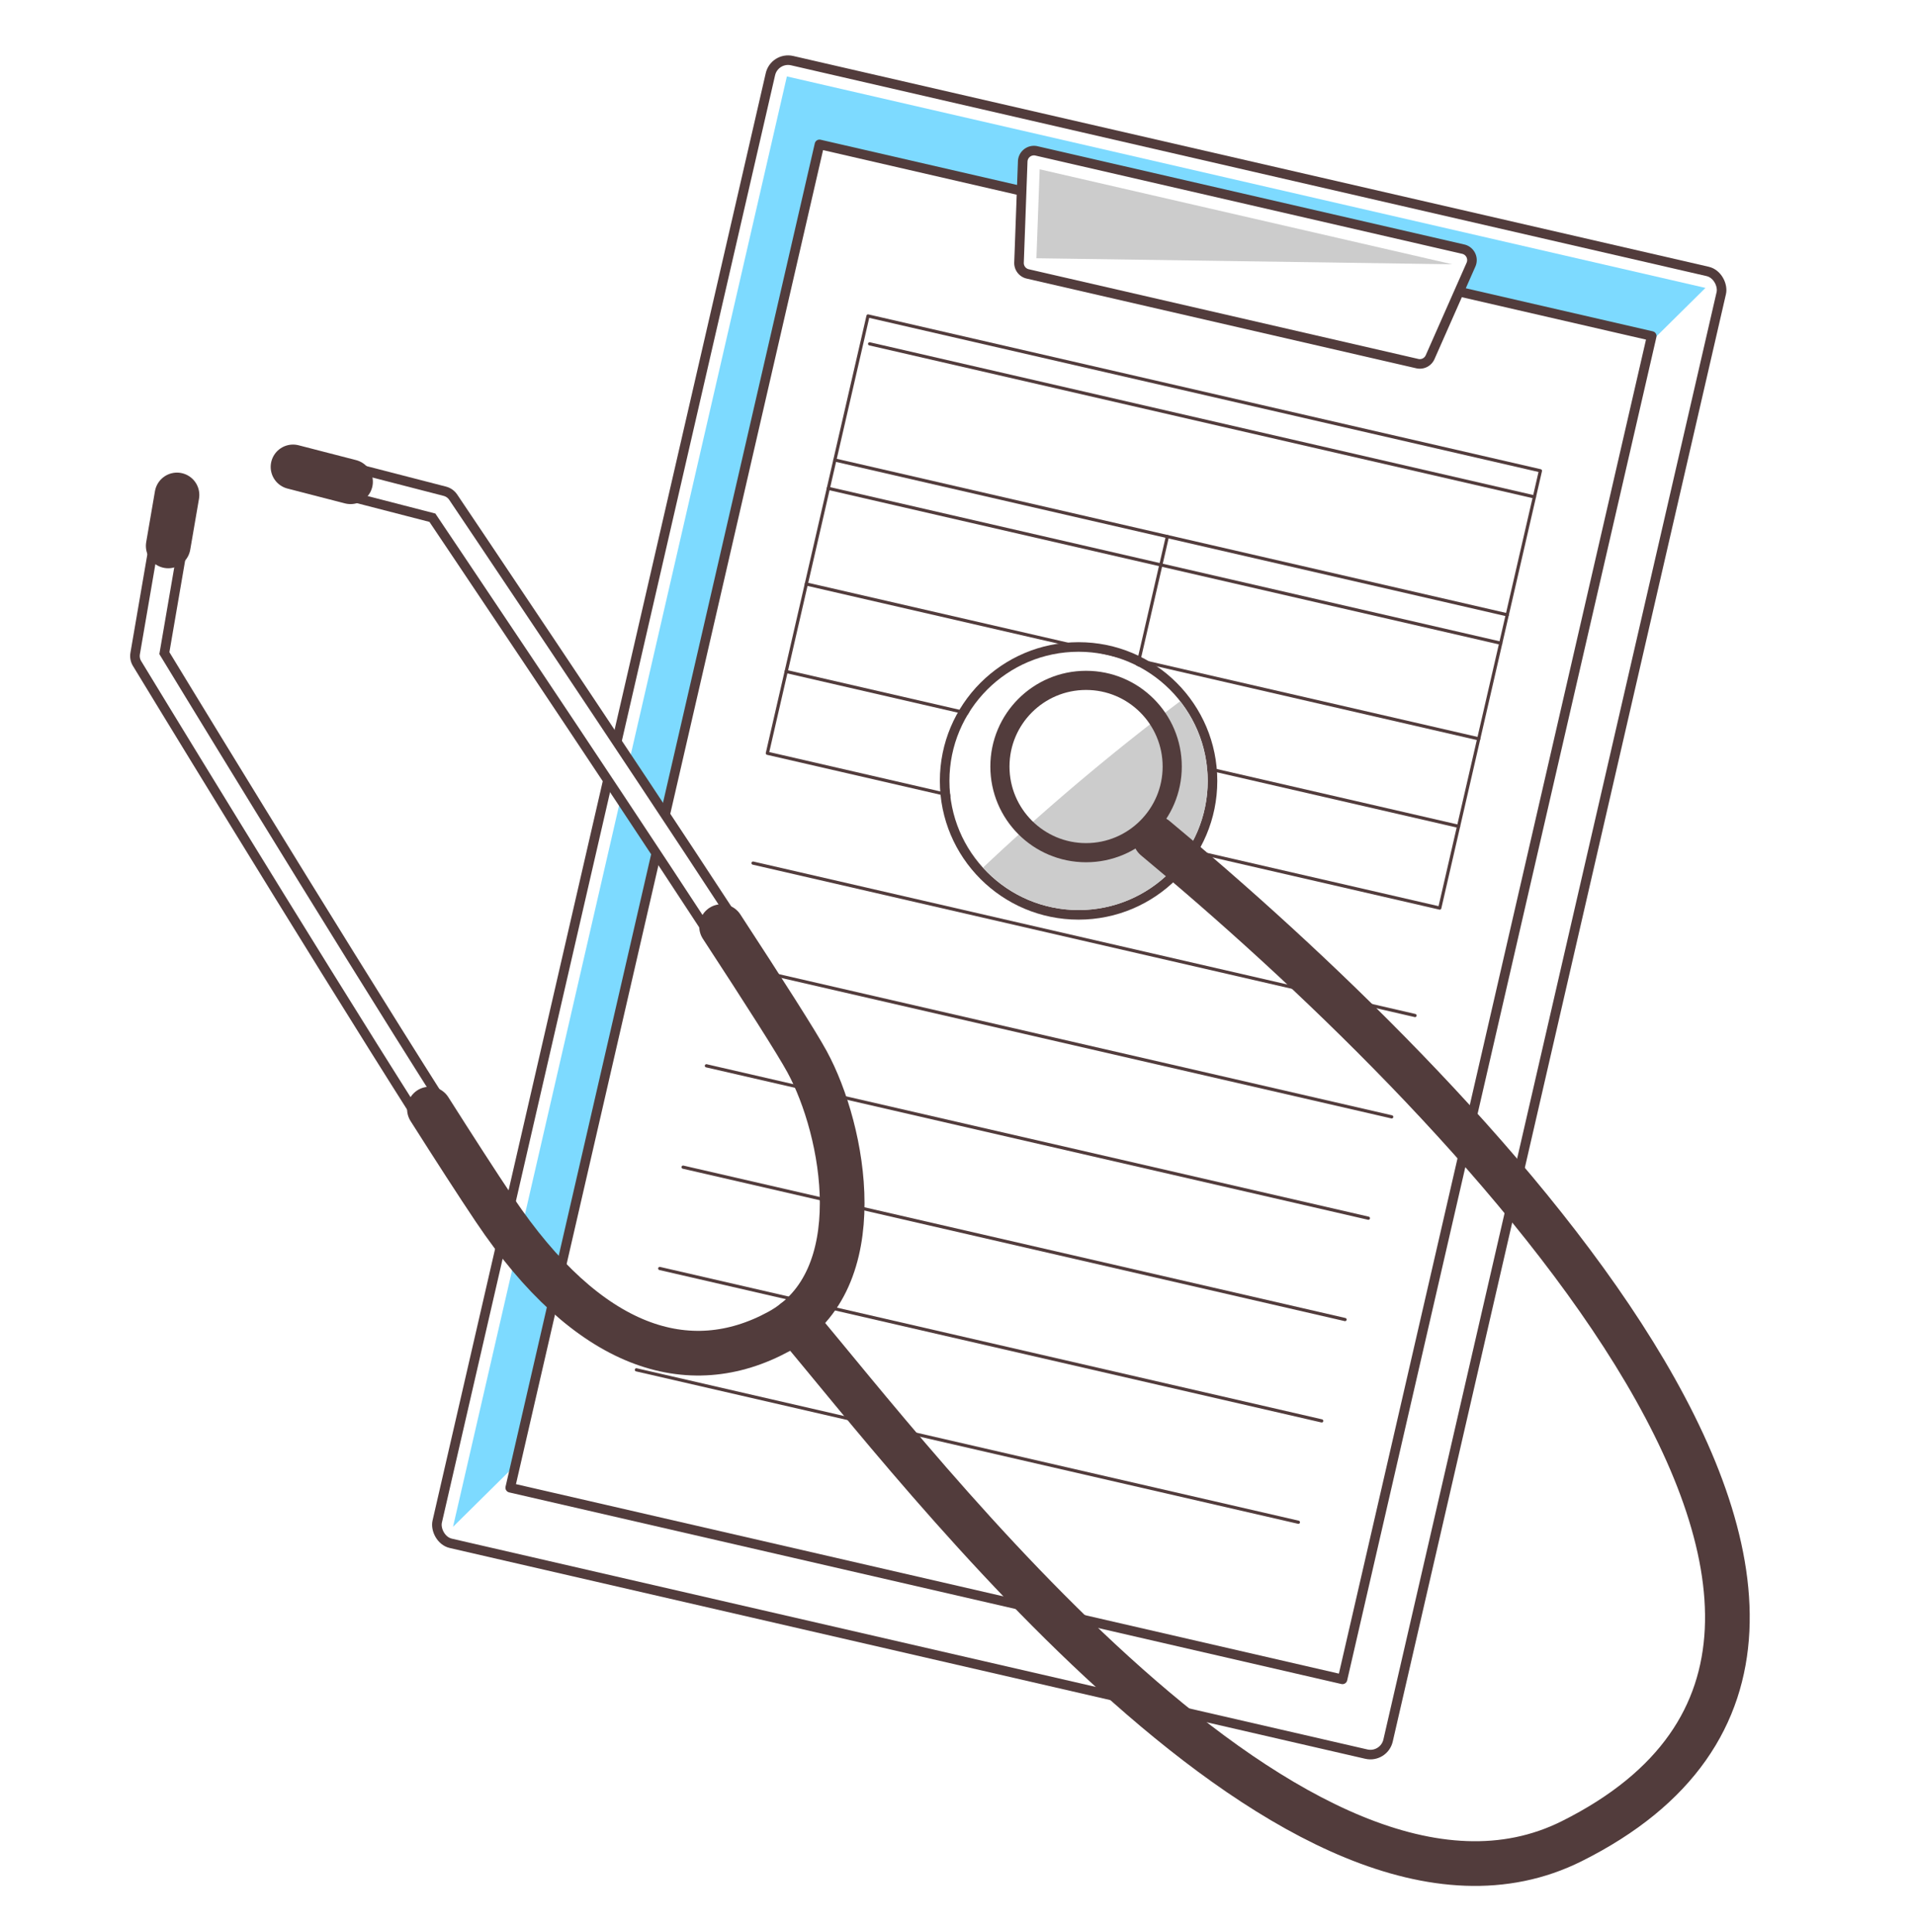 <svg xmlns="http://www.w3.org/2000/svg" width="300" height="302.667" viewBox="0 0 300 302.667"><g transform="translate(150 151.333)"><g transform="translate(-150 -151.333)"><rect width="300" height="302.667" fill="#fff"/><rect width="152.855" height="238.333" rx="2.835" transform="translate(121.328 8.862) rotate(12.965)" fill="none" stroke="#523c3c" stroke-linecap="round" stroke-linejoin="round" stroke-width="1.5"/><path d="M70.971,239.171l52.3-227.2L267.173,45.1" fill="#7ddaff"/><rect width="133.792" height="215.935" transform="translate(128.377 22.617) rotate(12.965)" fill="#fff" stroke="#523c3c" stroke-linecap="round" stroke-linejoin="round" stroke-width="1.5"/><path d="M222.034,56.96,161,42.909a1.758,1.758,0,0,1-1.363-1.778l.58-15.844a1.759,1.759,0,0,1,2.152-1.65L229.23,39.03a1.758,1.758,0,0,1,1.213,2.424l-6.406,14.5A1.758,1.758,0,0,1,222.034,56.96Z" fill="#fff" stroke="#523c3c" stroke-linecap="round" stroke-linejoin="round" stroke-width="1.5"/><path d="M162.363,40.455l.51-13.934L227.516,41.4Z" fill="#ccc"/><rect width="108.093" height="70.292" transform="translate(135.983 49.494) rotate(12.965)" fill="#fff" stroke="#523c3c" stroke-linecap="round" stroke-linejoin="round" stroke-width="0.5"/><line x2="104.147" y2="23.977" transform="translate(136.231 53.862)" fill="#fff" stroke="#523c3c" stroke-linecap="round" stroke-linejoin="round" stroke-width="0.5"/><line x2="105.337" y2="24.251" transform="translate(130.788 72.058)" fill="#fff" stroke="#523c3c" stroke-linecap="round" stroke-linejoin="round" stroke-width="0.5"/><line x2="105.337" y2="24.251" transform="translate(129.765 76.5)" fill="#fff" stroke="#523c3c" stroke-linecap="round" stroke-linejoin="round" stroke-width="0.5"/><line x2="105.337" y2="24.251" transform="translate(126.316 91.483)" fill="#fff" stroke="#523c3c" stroke-linecap="round" stroke-linejoin="round" stroke-width="0.5"/><line x2="105.337" y2="24.251" transform="translate(123.161 105.188)" fill="#fff" stroke="#523c3c" stroke-linecap="round" stroke-linejoin="round" stroke-width="0.5"/><line x1="10.575" y2="45.936" transform="translate(172.304 84.051)" fill="#fff" stroke="#523c3c" stroke-linecap="round" stroke-linejoin="round" stroke-width="0.5"/><line x2="103.705" y2="23.875" transform="translate(117.972 135.203)" fill="#fff" stroke="#523c3c" stroke-linecap="round" stroke-linejoin="round" stroke-width="0.5"/><line x2="103.705" y2="23.875" transform="translate(114.317 151.078)" fill="#fff" stroke="#523c3c" stroke-linecap="round" stroke-linejoin="round" stroke-width="0.5"/><line x2="103.705" y2="23.875" transform="translate(110.663 166.953)" fill="#fff" stroke="#523c3c" stroke-linecap="round" stroke-linejoin="round" stroke-width="0.5"/><line x2="103.705" y2="23.875" transform="translate(107.008 182.828)" fill="#fff" stroke="#523c3c" stroke-linecap="round" stroke-linejoin="round" stroke-width="0.5"/><line x2="103.705" y2="23.875" transform="translate(103.353 198.703)" fill="#fff" stroke="#523c3c" stroke-linecap="round" stroke-linejoin="round" stroke-width="0.5"/><line x2="103.705" y2="23.875" transform="translate(99.698 214.578)" fill="#fff" stroke="#523c3c" stroke-linecap="round" stroke-linejoin="round" stroke-width="0.5"/><path d="M113.043,145.145c-17.115-26.2-43.915-66.012-43.915-66.012L54.914,75.464" fill="none" stroke="#523c3c" stroke-linecap="round" stroke-linejoin="round" stroke-width="6"/><path d="M113.043,145.145c-17.115-26.2-43.915-66.012-43.915-66.012L54.914,75.464" fill="none" stroke="#fff" stroke-linecap="round" stroke-linejoin="round" stroke-width="3"/><path d="M26.353,85.517,23.39,102.761s26.255,43.2,43.885,70.976" fill="none" stroke="#523c3c" stroke-linecap="round" stroke-linejoin="round" stroke-width="6"/><path d="M26.353,85.517,23.39,102.761s26.255,43.2,43.885,70.976" fill="none" stroke="#fff" stroke-linecap="round" stroke-linejoin="round" stroke-width="3"/><line x1="9.008" y1="2.325" transform="translate(45.905 73.14)" fill="none" stroke="#523c3c" stroke-linecap="round" stroke-linejoin="round" stroke-width="7"/><path d="M67.275,173.737c3.96,6.237,7.484,11.7,10.179,15.713,14.691,21.9,30.442,26.805,44.563,19.123,14.691-7.993,10.284-31.5,4.407-42.272-1.634-3-6.789-11.066-13.381-21.156" fill="none" stroke="#523c3c" stroke-linecap="round" stroke-linejoin="round" stroke-width="7"/><line x1="1.372" y2="7.983" transform="translate(26.353 77.533)" fill="none" stroke="#523c3c" stroke-linecap="round" stroke-linejoin="round" stroke-width="7"/><g transform="translate(148.736 102.095)" fill="#fff" stroke="#523c3c" stroke-linecap="round" stroke-linejoin="round" stroke-width="1.5"><circle cx="20.231" cy="20.231" r="20.231" stroke="none"/><circle cx="20.231" cy="20.231" r="20.981" fill="none"/></g><path d="M154,135.906a20.21,20.21,0,0,0,30.874-26.05A363,363,0,0,0,154,135.906Z" fill="#ccc"/><path d="M124.469,206.962c19.095,22.511,79.513,102.575,121.775,81.443C312.451,255.3,227.8,170.146,180.988,131.3" fill="none" stroke="#523c3c" stroke-linecap="round" stroke-linejoin="round" stroke-width="7"/><circle cx="13.496" cy="13.496" r="13.496" transform="translate(156.645 106.578)" fill="none" stroke="#523c3c" stroke-linecap="round" stroke-linejoin="round" stroke-width="3"/></g></g></svg>